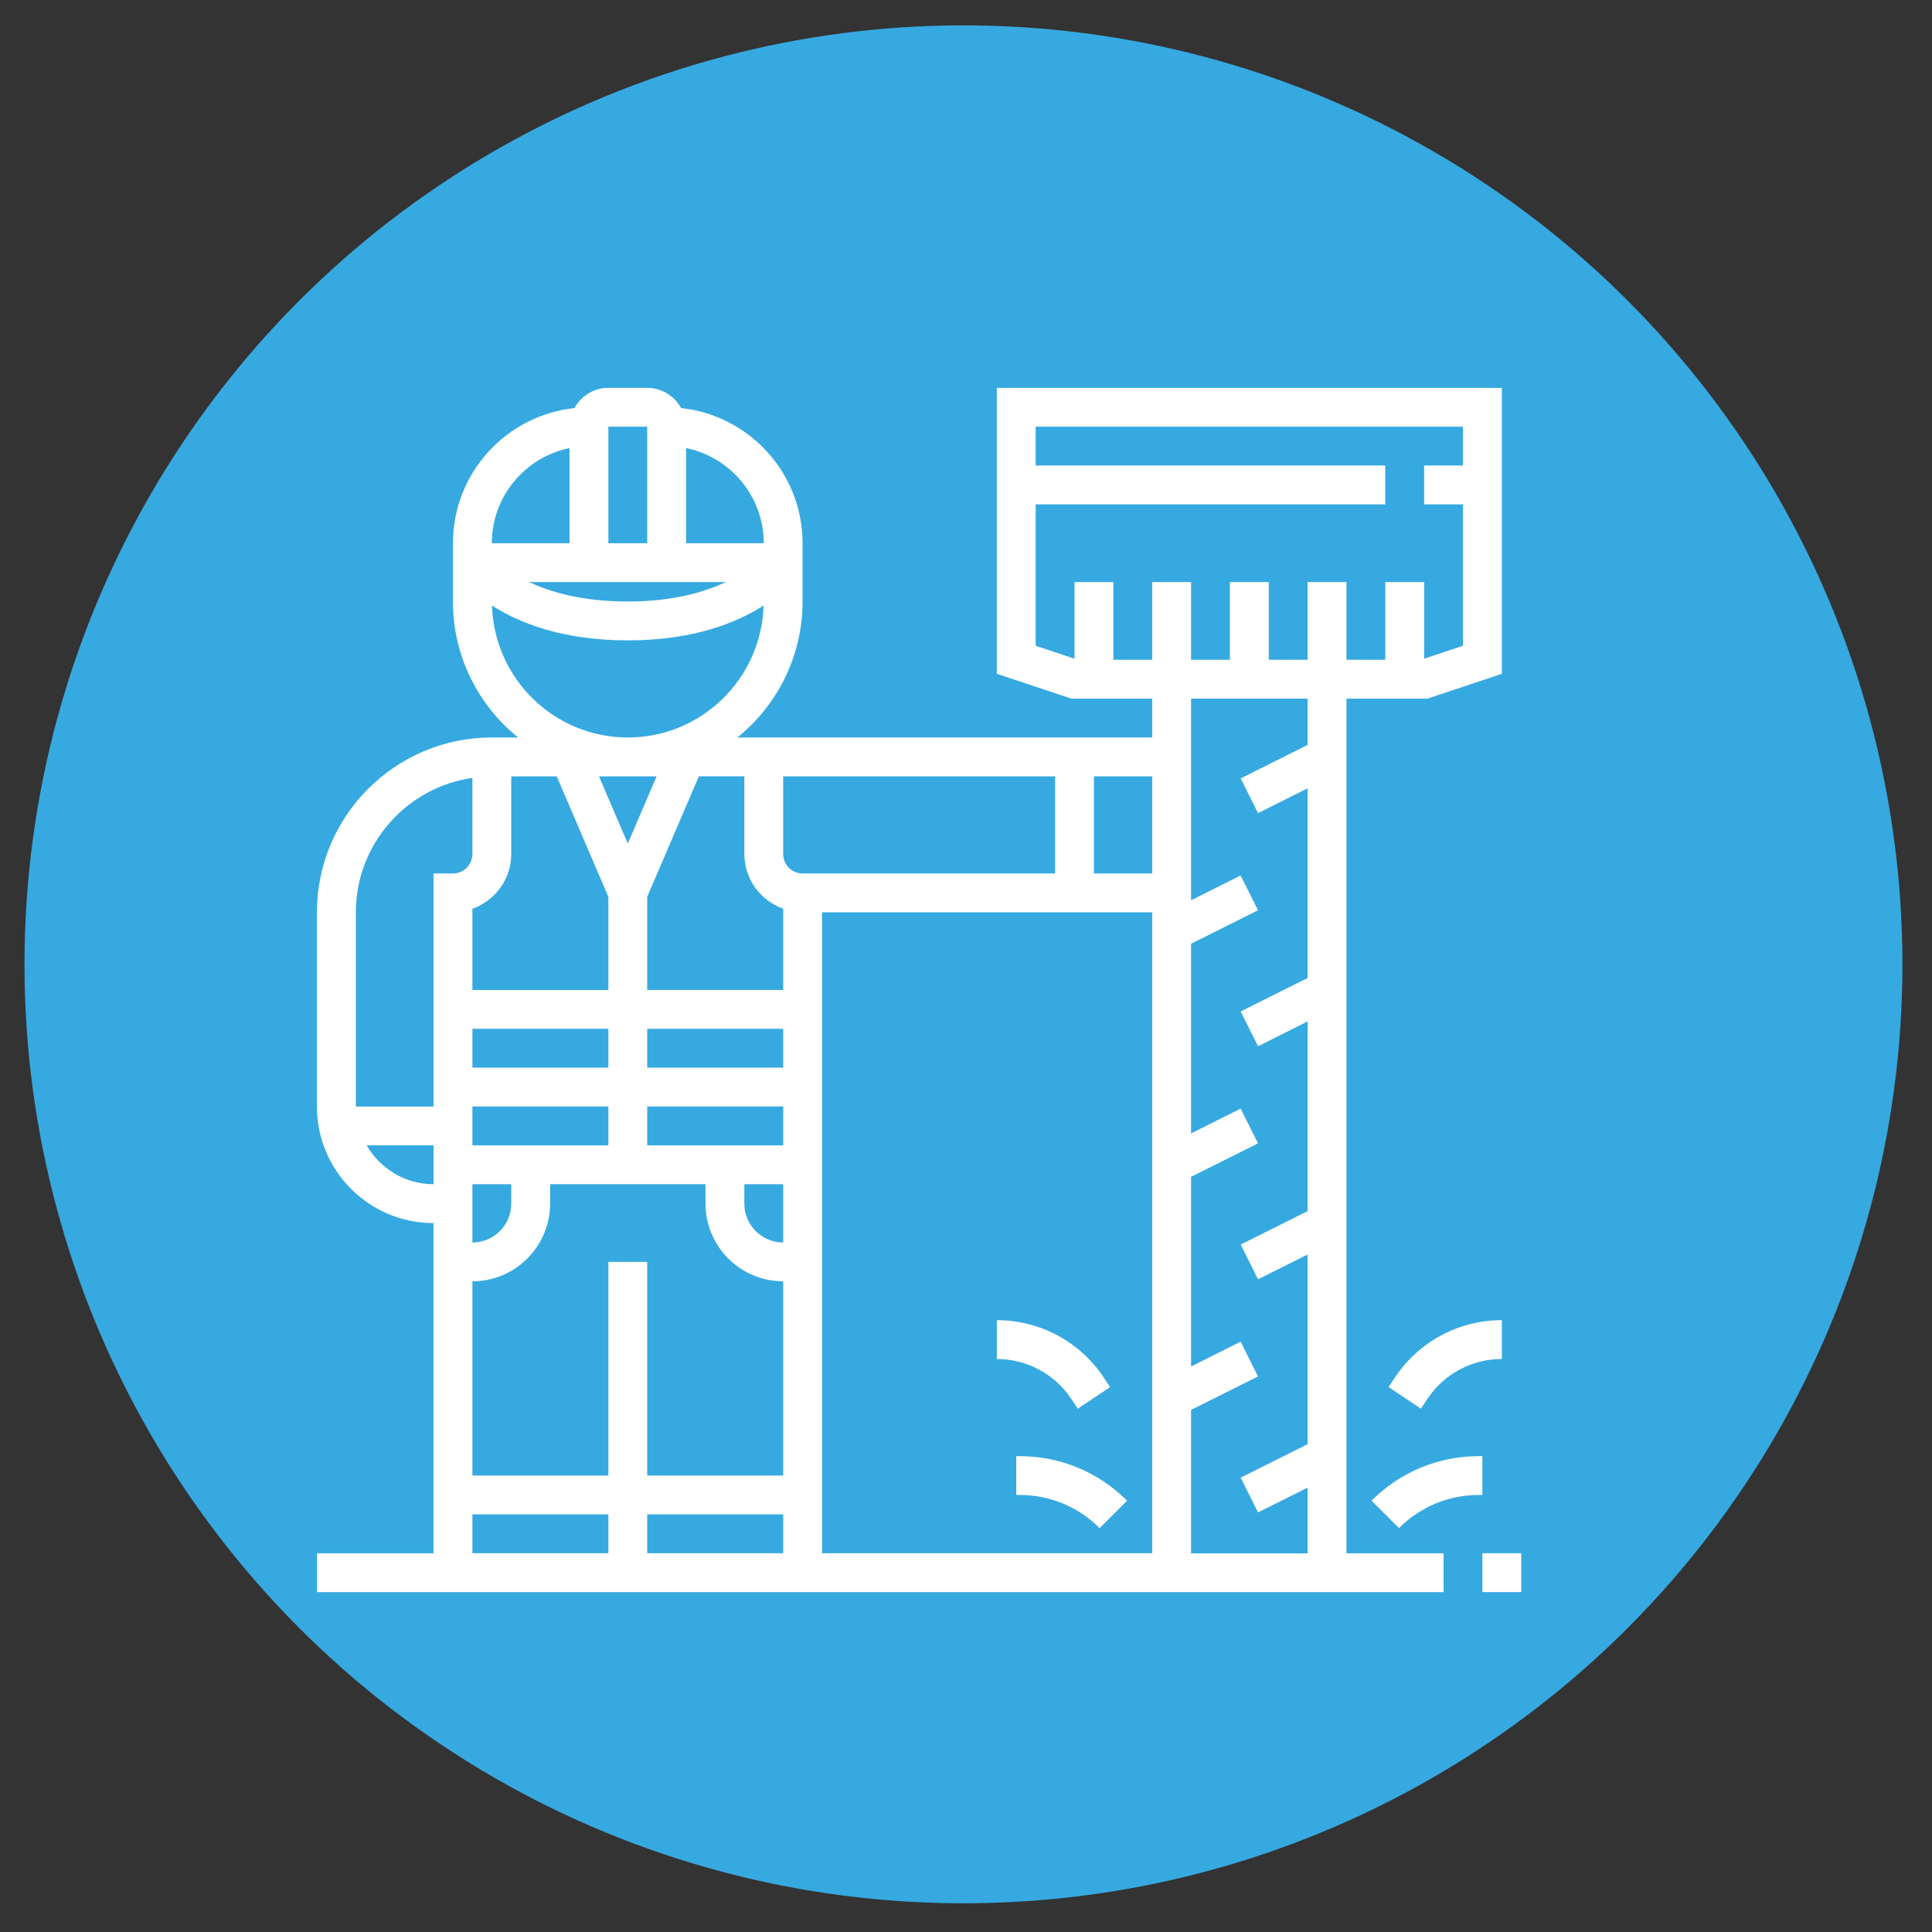 <?xml version="1.0" encoding="utf-8"?>
<!-- Generator: Adobe Illustrator 24.0.1, SVG Export Plug-In . SVG Version: 6.00 Build 0)  -->
<svg version="1.1" id="Capa_1" xmlns="http://www.w3.org/2000/svg" xmlns:xlink="http://www.w3.org/1999/xlink" x="0px" y="0px"
	 viewBox="0 0 510.24 510.24" style="enable-background:new 0 0 510.24 510.24;" xml:space="preserve">
<rect x="0" y="0" width="510.24" height="510.24" fill="#333333" stroke="none"/>
<style type="text/css">
	.st0{fill:#36A9E1;}
	.st1{fill:#FFFFFF;}
</style>
<circle id="XMLID_1737_" class="st0" cx="254.45" cy="254.68" r="247.98"/>
<g id="XMLID_1702_">
	<g id="XMLID_1703_">
		<g id="XMLID_1704_">
			<rect id="XMLID_1736_" x="391.5" y="410.21" class="st1" width="10.26" height="10.26"/>
			<path id="XMLID_1709_" class="st1" d="M355.6,184.51h21.35l19.69-6.56v-75.51H263.26v75.51l19.69,6.56h21.35v10.26H194.75
				c10.48-8.47,17.21-21.41,17.21-35.91v-5.13v-10.26c0-18.51-14.08-33.79-32.09-35.7c-1.75-3.16-5.08-5.34-8.95-5.34h-10.26
				c-3.87,0-7.2,2.17-8.95,5.34c-18.01,1.91-32.09,17.19-32.09,35.7v10.26v5.13c0,14.5,6.73,27.44,17.21,35.91h-6.96
				c-25.45,0-46.17,20.71-46.17,46.17v51.3c0,16.97,13.8,30.78,30.78,30.78v87.2H83.73v10.26h30.78H217.1h87.2h51.3h25.65v-10.26
				H355.6V184.51z M181.19,118.34c11.69,2.38,20.52,12.74,20.52,25.13h-20.52V118.34z M160.67,112.69h10.26v30.78h-10.26V112.69z
				 M160.67,153.73h10.26h10.26h10.47c-5.81,2.74-14.19,5.13-25.86,5.13c-11.83,0-20.25-2.39-26.03-5.13h10.64H160.67z
				 M150.41,118.34v25.13h-20.52C129.89,131.08,138.72,120.72,150.41,118.34z M129.94,159.92c7.06,4.54,18.5,9.2,35.86,9.2
				s28.79-4.66,35.86-9.2c-0.57,19.31-16.41,34.85-35.86,34.85S130.51,179.23,129.94,159.92z M173.41,205.03l-7.61,17.75
				l-7.61-17.75H173.41z M135.02,225.55v-20.52h12.01l13.64,31.83v24.6h-35.91v-21.46C130.72,237.87,135.02,232.23,135.02,225.55z
				 M124.76,302.49v-10.26h35.91v10.26H124.76z M135.02,312.75v5.13c0,5.66-4.6,10.26-10.26,10.26v-15.39H135.02z M124.76,281.97
				v-10.26h35.91v10.26H124.76z M114.5,312.75c-7.56,0-14.11-4.15-17.67-10.26h17.67V312.75z M119.63,230.68h-5.13v61.56H93.98
				v-51.3c0-18.05,13.4-32.99,30.78-35.5v20.11C124.76,228.38,122.46,230.68,119.63,230.68z M160.67,410.21h-35.91v-10.26h35.91
				V410.21z M206.84,410.21h-35.91v-10.26h35.91V410.21z M206.84,389.69h-35.91v-56.43h-10.26v56.43h-35.91v-51.3
				c11.32,0,20.52-9.2,20.52-20.52v-5.13h41.04v5.13c0,11.32,9.2,20.52,20.52,20.52V389.69z M206.84,328.14
				c-5.66,0-10.26-4.6-10.26-10.26v-5.13h10.26V328.14z M206.84,302.49h-35.91v-10.26h35.91V302.49z M206.84,281.97h-35.91v-10.26
				h35.91V281.97z M206.84,261.45h-35.91v-24.6l13.64-31.83h12.01v20.52c0,6.68,4.3,12.32,10.26,14.44V261.45z M211.97,230.68
				c-2.83,0-5.13-2.3-5.13-5.13v-20.52h71.81v25.65H211.97z M304.3,410.21h-87.2V240.94h87.2V410.21z M304.3,230.68h-15.39v-25.65
				h15.39V230.68z M345.34,196.73l-17.68,8.84l4.59,9.18l13.09-6.55v50.09l-17.68,8.84l4.59,9.18l13.09-6.55v50.09l-17.68,8.84
				l4.59,9.18l13.09-6.55v50.09l-17.68,8.84l4.59,9.18l13.09-6.55v17.35h-30.78v-37.87l17.68-8.84l-4.59-9.18l-13.09,6.55v-50.09
				l17.68-8.84l-4.59-9.18l-13.09,6.55v-50.09l17.68-8.84l-4.59-9.18l-13.09,6.55v-53.26h30.78V196.73z M345.34,153.73v20.52h-10.26
				v-20.52h-10.26v20.52h-10.26v-20.52H304.3v20.52h-10.26v-20.52h-10.26v20.24l-10.26-3.42v-37.34h92.33v-10.26h-92.33v-10.26
				h112.85v10.26h-10.26v10.26h10.26v37.34l-10.26,3.42v-20.24h-10.26v20.52H355.6v-20.52H345.34z"/>
			<path id="XMLID_1708_" class="st1" d="M268.39,384.56v10.26h0.88c7.99,0,15.5,3.11,21.14,8.76l7.25-7.25
				c-7.59-7.59-17.67-11.76-28.4-11.76H268.39z"/>
			<path id="XMLID_1707_" class="st1" d="M282.92,369.44l1.72,2.59l8.54-5.69l-1.72-2.59c-6.29-9.45-16.84-15.09-28.19-15.09v10.26
				C271.18,358.92,278.53,362.85,282.92,369.44z"/>
			<path id="XMLID_1706_" class="st1" d="M391.5,384.56h-0.88c-10.73,0-20.81,4.18-28.4,11.76l7.25,7.25
				c5.65-5.65,13.16-8.76,21.14-8.76h0.88V384.56z"/>
			<path id="XMLID_1705_" class="st1" d="M368.44,363.74l-1.72,2.59l8.54,5.69l1.72-2.59c4.39-6.58,11.74-10.52,19.66-10.52v-10.26
				C385.28,348.66,374.73,354.3,368.44,363.74z"/>
		</g>
	</g>
</g>
</svg>

